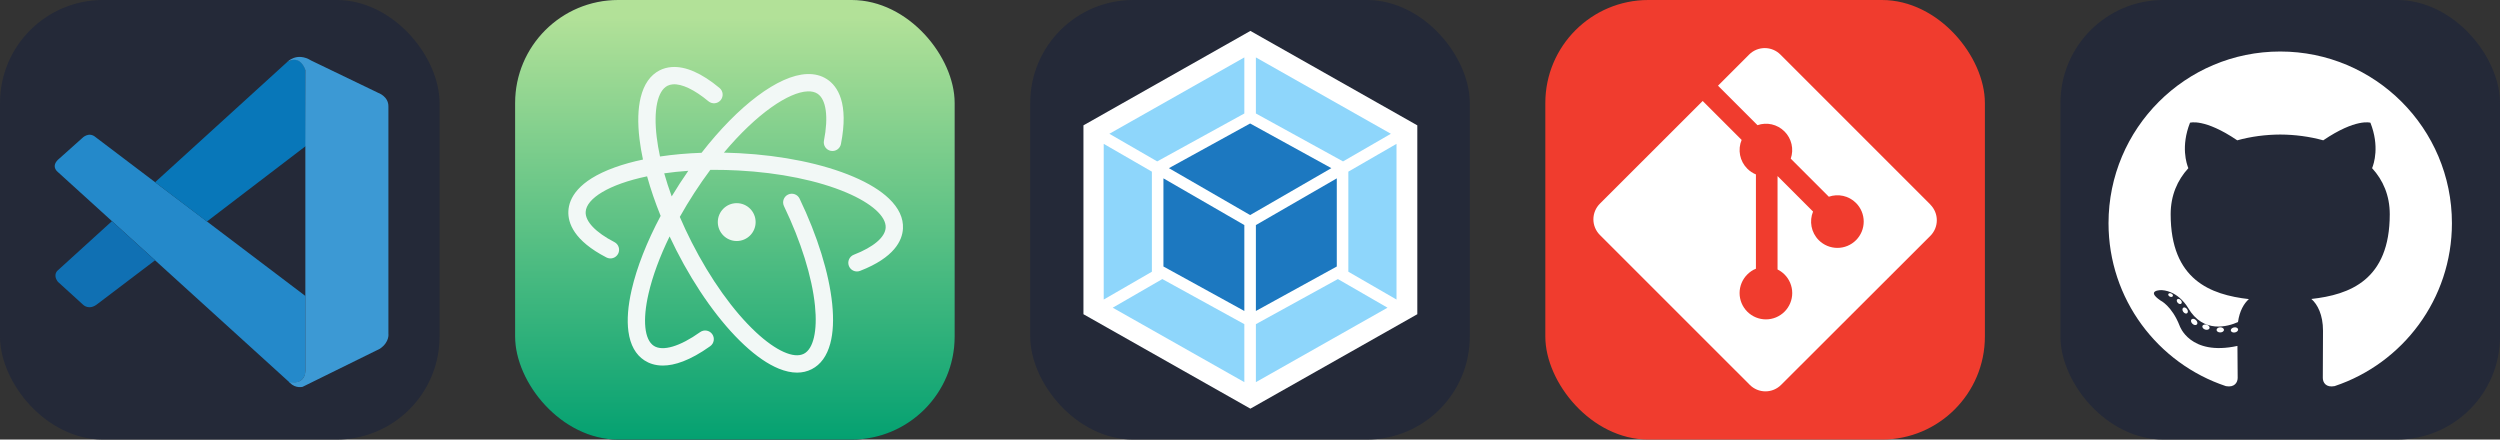 
  <svg width="273" height="48" viewBox="0 0 1456 256" fill="none" xmlns="http://www.w3.org/2000/svg" xmlns:xlink="http://www.w3.org/1999/xlink" version="1.1">
    
        <rect x="0" y="0" width="1456" height="256" fill="#333333" stroke="none"/>
    
        <g transform="translate(0, 0)">
          <svg xmlns="http://www.w3.org/2000/svg" width="256" height="256" fill="none" viewBox="0 0 256 256"><rect width="256" height="256" fill="#242938" rx="60"/><path fill="#2489CA" d="M33.716 100.208C33.716 100.208 28.981 96.795 34.663 92.238L47.899 80.402C47.899 80.402 51.687 76.417 55.691 79.889L177.84 172.368V216.714C177.84 216.714 177.781 223.678 168.844 222.908L33.716 100.208Z"/><path fill="#1070B3" d="M65.2 128.792L33.716 157.415C33.716 157.415 30.48 159.822 33.716 164.123L48.333 177.418C48.333 177.418 51.805 181.147 56.934 176.905L90.312 151.596L65.2 128.792Z"/><path fill="#0877B9" d="M120.474 129.029L178.215 84.939L177.84 40.83C177.84 40.83 175.374 31.203 167.148 36.214L90.312 106.145L120.474 129.029Z"/><path fill="#3C99D4" d="M168.844 222.968C172.198 226.4 176.262 225.276 176.262 225.276L221.259 203.103C227.019 199.177 226.21 194.305 226.21 194.305V61.898C226.21 56.079 220.252 54.067 220.252 54.067L181.253 35.267C172.731 30 167.148 36.214 167.148 36.214C167.148 36.214 174.328 31.046 177.84 40.83V215.905C177.84 217.109 177.583 218.292 177.071 219.358C176.045 221.429 173.816 223.362 168.47 222.553L168.844 222.968Z"/></svg>
        </g>
         
        <g transform="translate(300, 0)">
          <svg width="256" height="256" viewBox="0 0 256 256" fill="none" xmlns="http://www.w3.org/2000/svg">
<rect width="256" height="256" rx="60" fill="#242938"/>
<rect width="256" height="256" rx="60" fill="url(#paint0_linear_403_33)"/>
<path d="M95.904 106.851C94.28 109.357 92.708 111.872 91.193 114.392C89.535 109.828 88.079 105.333 86.839 100.949C91.246 100.317 95.931 99.82 100.869 99.474C99.193 101.879 97.535 104.337 95.904 106.851ZM217.771 115.683C212.888 110.997 205.907 106.702 197.024 102.918C179.388 95.408 155.766 90.541 130.507 89.217C127.461 89.057 124.488 88.948 121.611 88.889C140.895 65.872 159.52 53.624 170.366 53.212C172.663 53.125 174.591 53.579 176.102 54.561C181.178 57.86 182.587 68.093 179.869 81.933C179.334 84.665 181.114 87.315 183.845 87.851C186.578 88.386 189.228 86.608 189.764 83.876C194.435 60.082 187.9 50.204 181.597 46.107C178.308 43.968 174.398 42.969 169.983 43.137C153.3 43.771 129.923 61.561 108.592 88.987C100.147 89.278 92.005 90.006 84.389 91.145C83.553 87.262 82.908 83.5 82.47 79.894C80.557 64.127 82.903 52.935 88.746 49.955C89.685 49.477 90.71 49.201 91.882 49.113C97.102 48.721 104.468 52.229 112.609 58.99C114.751 60.768 117.93 60.474 119.71 58.332C121.488 56.19 121.194 53.012 119.051 51.233C108.595 42.549 99.2 38.452 91.127 39.059C88.631 39.246 86.289 39.89 84.165 40.973C78.738 43.741 75.029 49.041 73.142 56.726C71.525 63.306 71.296 71.51 72.461 81.108C72.921 84.904 73.595 88.855 74.463 92.922C68.508 94.176 62.99 95.706 58.043 97.493C36.401 105.31 31.405 115.615 31.024 122.884C30.661 129.827 34.215 140.159 53.209 149.954C55.684 151.231 58.724 150.258 60.001 147.784C61.277 145.31 60.305 142.269 57.831 140.993C46.904 135.358 40.803 128.95 41.093 123.41C41.502 115.606 54.583 107.347 76.865 102.693C78.929 110.146 81.58 117.889 84.758 125.74C76.75 140.772 70.907 155.588 67.877 168.768C65.711 178.184 65.079 186.36 65.996 193.069C67.067 200.904 70.201 206.56 75.309 209.881C77.913 211.574 81.424 212.898 86.035 212.898C92.721 212.897 101.721 210.112 113.617 201.627C115.884 200.01 116.412 196.862 114.795 194.595C113.178 192.328 110.03 191.802 107.763 193.418C96.036 201.782 85.958 204.776 80.804 201.427C75.307 197.855 74.148 186.49 77.703 171.026C80.06 160.773 84.267 149.409 89.971 137.695C91.21 140.347 92.503 142.999 93.851 145.647C105.332 168.201 119.387 187.823 133.427 200.9C140.498 207.485 147.261 212.122 153.526 214.681C157.329 216.234 160.9 217.01 164.214 217.01C167.282 217.01 170.132 216.344 172.74 215.014C177.975 212.344 181.616 207.309 183.56 200.049C185.226 193.83 185.6 186.074 184.674 176.993C182.85 159.139 176.103 137.365 165.676 115.679C164.471 113.171 161.458 112.115 158.949 113.321C156.439 114.527 155.383 117.54 156.59 120.048C166.524 140.709 172.935 161.296 174.642 178.017C176.144 192.723 173.72 203.197 168.16 206.032C162.321 209.009 151.907 204.333 140.299 193.522C127.1 181.229 113.796 162.601 102.835 141.074C100.33 136.151 98.022 131.218 95.921 126.324C98.528 121.662 101.348 116.986 104.362 112.339C107.437 107.602 110.549 103.136 113.669 98.947C114.497 98.937 115.33 98.928 116.169 98.925C120.499 98.911 125.139 99.031 129.979 99.286C154.088 100.551 176.496 105.136 193.074 112.195C207.655 118.405 216.155 126.025 215.812 132.577C215.521 138.14 208.762 143.89 197.267 148.354C194.672 149.362 193.383 152.283 194.391 154.879C195.166 156.874 197.072 158.097 199.094 158.097C199.7 158.097 200.316 157.986 200.915 157.753C220.89 149.998 225.517 140.068 225.882 133.104C226.2 127.018 223.472 121.156 217.771 115.683Z" fill="#F2F8F6"/>
<path d="M118.049 129.344C118.049 135.433 122.981 140.369 129.063 140.369C135.148 140.369 140.079 135.433 140.079 129.344C140.079 123.255 135.148 118.318 129.063 118.318C122.981 118.318 118.049 123.255 118.049 129.344Z" fill="#F1F8F3"/>
<defs>
<linearGradient id="paint0_linear_403_33" x1="128" y1="10.14" x2="128" y2="256" gradientUnits="userSpaceOnUse">
<stop stop-color="#B2E198"/>
<stop offset="1" stop-color="#04A171"/>
</linearGradient>
</defs>
</svg>

        </g>
         
        <g transform="translate(600, 0)">
          <svg width="256" height="256" viewBox="0 0 256 256" fill="none" xmlns="http://www.w3.org/2000/svg">
<rect width="256" height="256" rx="60" fill="#242938"/>
<path d="M128.222 18L225.443 73V183L128.222 238L31 183V73L128.222 18Z" fill="white"/>
<path d="M208.082 179.205L131.43 222.563V188.793L179.188 162.522L208.082 179.205ZM213.325 174.457V83.78L185.275 99.968V158.25L213.325 174.457ZM48.05 179.205L124.702 222.563V188.793L76.943 162.522L48.05 179.205V179.205ZM42.807 174.457V83.78L70.857 99.968V158.25L42.807 174.457V174.457ZM46.088 77.913L124.702 33.437V66.088L74.34 93.79L73.955 94.01L46.088 77.913V77.913ZM210.043 77.913L131.43 33.437V66.088L181.792 93.79L182.177 94.01L210.043 77.913V77.913Z" fill="#8ED6FB"/>
<path d="M124.702 181.111L77.585 155.206V103.873L124.702 131.08V181.111ZM131.43 181.111L178.547 155.206V103.873L131.43 131.08V181.111ZM80.775 97.933L128.075 71.918L175.375 97.933L128.075 125.25L80.775 97.933V97.933Z" fill="#1C78C0"/>
</svg>

        </g>
         
        <g transform="translate(900, 0)">
          <svg xmlns="http://www.w3.org/2000/svg" width="256" height="256" fill="none" viewBox="0 0 256 256"><rect width="256" height="256" fill="#F03C2E" rx="60"/><g clip-path="url(#clip0_7_283)"><path fill="#fff" d="M224.225 119.094L136.906 31.775C135.711 30.579 134.291 29.63 132.729 28.982C131.166 28.335 129.491 28.002 127.8 28.002C126.109 28.002 124.434 28.335 122.871 28.982C121.309 29.63 119.889 30.579 118.694 31.775L100.569 49.9L123.569 72.9C128.919 71.025 135.044 72.306 139.306 76.569C141.335 78.601 142.752 81.164 143.394 83.963C144.036 86.763 143.878 89.686 142.937 92.4L165.106 114.569C170.469 112.719 176.656 113.912 180.937 118.206C182.361 119.63 183.49 121.32 184.26 123.18C185.03 125.04 185.426 127.033 185.426 129.046C185.425 131.059 185.029 133.052 184.258 134.912C183.487 136.771 182.358 138.461 180.934 139.884C179.511 141.308 177.821 142.436 175.961 143.206C174.101 143.977 172.108 144.373 170.095 144.372C168.082 144.372 166.088 143.975 164.229 143.205C162.369 142.434 160.679 141.305 159.256 139.881C154.756 135.381 153.644 128.756 155.919 123.212L135.244 102.537V156.944C136.745 157.686 138.116 158.666 139.306 159.844C140.729 161.267 141.858 162.956 142.629 164.816C143.399 166.675 143.795 168.668 143.795 170.681C143.795 172.694 143.399 174.687 142.629 176.546C141.858 178.406 140.729 180.096 139.306 181.519C137.883 182.942 136.193 184.071 134.334 184.841C132.474 185.611 130.481 186.008 128.469 186.008C126.456 186.008 124.463 185.611 122.604 184.841C120.744 184.071 119.054 182.942 117.631 181.519C116.206 180.096 115.076 178.407 114.305 176.548C113.533 174.688 113.136 172.694 113.136 170.681C113.136 168.668 113.533 166.675 114.305 164.815C115.076 162.955 116.206 161.266 117.631 159.844C119.112 158.369 120.756 157.25 122.65 156.5V101.587C120.825 100.837 119.112 99.731 117.631 98.244C115.479 96.094 114.016 93.353 113.428 90.368C112.841 87.384 113.155 84.292 114.331 81.487L91.644 58.812L31.769 118.625C30.572 119.821 29.622 121.241 28.974 122.804C28.326 124.367 27.992 126.042 27.992 127.734C27.992 129.426 28.326 131.102 28.974 132.665C29.622 134.228 30.572 135.648 31.769 136.844L119.094 224.156C120.289 225.352 121.709 226.301 123.271 226.949C124.834 227.596 126.509 227.929 128.2 227.929C129.891 227.929 131.566 227.596 133.129 226.949C134.691 226.301 136.111 225.352 137.306 224.156L224.225 137.375C225.422 136.179 226.372 134.759 227.02 133.196C227.668 131.633 228.001 129.958 228.001 128.266C228.001 126.574 227.668 124.898 227.02 123.335C226.372 121.772 225.422 120.352 224.225 119.156"/></g><defs><clipPath id="clip0_7_283"><rect width="200" height="200" fill="#fff" transform="translate(28 28)"/></clipPath></defs></svg>
        </g>
         
        <g transform="translate(1200, 0)">
          <svg width="256" height="256" viewBox="0 0 256 256" fill="none" xmlns="http://www.w3.org/2000/svg">
<rect width="256" height="256" rx="60" fill="#242938"/>
<path d="M128.001 30C72.779 30 28 74.771 28 130.001C28 174.184 56.653 211.668 96.387 224.891C101.384 225.817 103.219 222.722 103.219 220.081C103.219 217.696 103.126 209.819 103.083 201.463C75.263 207.512 69.393 189.664 69.393 189.664C64.844 178.105 58.289 175.032 58.289 175.032C49.216 168.825 58.973 168.953 58.973 168.953C69.015 169.658 74.303 179.258 74.303 179.258C83.222 194.546 97.697 190.126 103.403 187.571C104.301 181.107 106.892 176.696 109.752 174.199C87.54 171.67 64.191 163.095 64.191 124.778C64.191 113.86 68.098 104.939 74.495 97.936C73.456 95.418 70.034 85.246 75.463 71.472C75.463 71.472 83.861 68.784 102.971 81.723C110.948 79.507 119.502 78.396 128.001 78.358C136.499 78.396 145.061 79.507 153.052 81.723C172.139 68.784 180.525 71.472 180.525 71.472C185.968 85.246 182.544 95.418 181.505 97.936C187.917 104.939 191.797 113.86 191.797 124.778C191.797 163.187 168.403 171.644 146.135 174.119C149.722 177.223 152.918 183.308 152.918 192.638C152.918 206.018 152.802 216.787 152.802 220.081C152.802 222.742 154.602 225.86 159.671 224.878C199.383 211.64 228 174.169 228 130.001C228 74.771 183.227 30 128.001 30ZM65.454 172.453C65.233 172.95 64.452 173.099 63.74 172.758C63.014 172.432 62.607 171.754 62.842 171.256C63.057 170.744 63.841 170.602 64.564 170.945C65.291 171.271 65.705 171.955 65.454 172.453ZM70.373 176.842C69.896 177.285 68.963 177.079 68.331 176.38C67.677 175.683 67.554 174.751 68.038 174.302C68.529 173.86 69.434 174.067 70.089 174.764C70.743 175.47 70.871 176.395 70.373 176.842ZM73.747 182.458C73.134 182.884 72.132 182.485 71.513 181.595C70.9 180.706 70.9 179.64 71.526 179.212C72.147 178.785 73.134 179.169 73.762 180.052C74.373 180.956 74.373 182.023 73.747 182.458ZM79.454 188.962C78.906 189.566 77.739 189.404 76.884 188.579C76.01 187.773 75.766 186.629 76.316 186.024C76.871 185.418 78.045 185.589 78.906 186.407C79.774 187.211 80.039 188.364 79.454 188.962ZM86.83 191.157C86.588 191.941 85.464 192.297 84.331 191.964C83.2 191.621 82.46 190.704 82.689 189.912C82.924 189.124 84.053 188.753 85.194 189.109C86.323 189.45 87.065 190.361 86.83 191.157ZM95.224 192.089C95.252 192.913 94.292 193.597 93.103 193.612C91.907 193.639 90.94 192.971 90.927 192.16C90.927 191.327 91.866 190.65 93.061 190.63C94.251 190.607 95.224 191.269 95.224 192.089ZM103.47 191.773C103.613 192.577 102.787 193.404 101.606 193.624C100.445 193.836 99.37 193.339 99.223 192.541C99.079 191.716 99.92 190.89 101.079 190.676C102.262 190.471 103.32 190.955 103.47 191.773Z" fill="white"/>
</svg>

        </g>
        
  </svg>
  